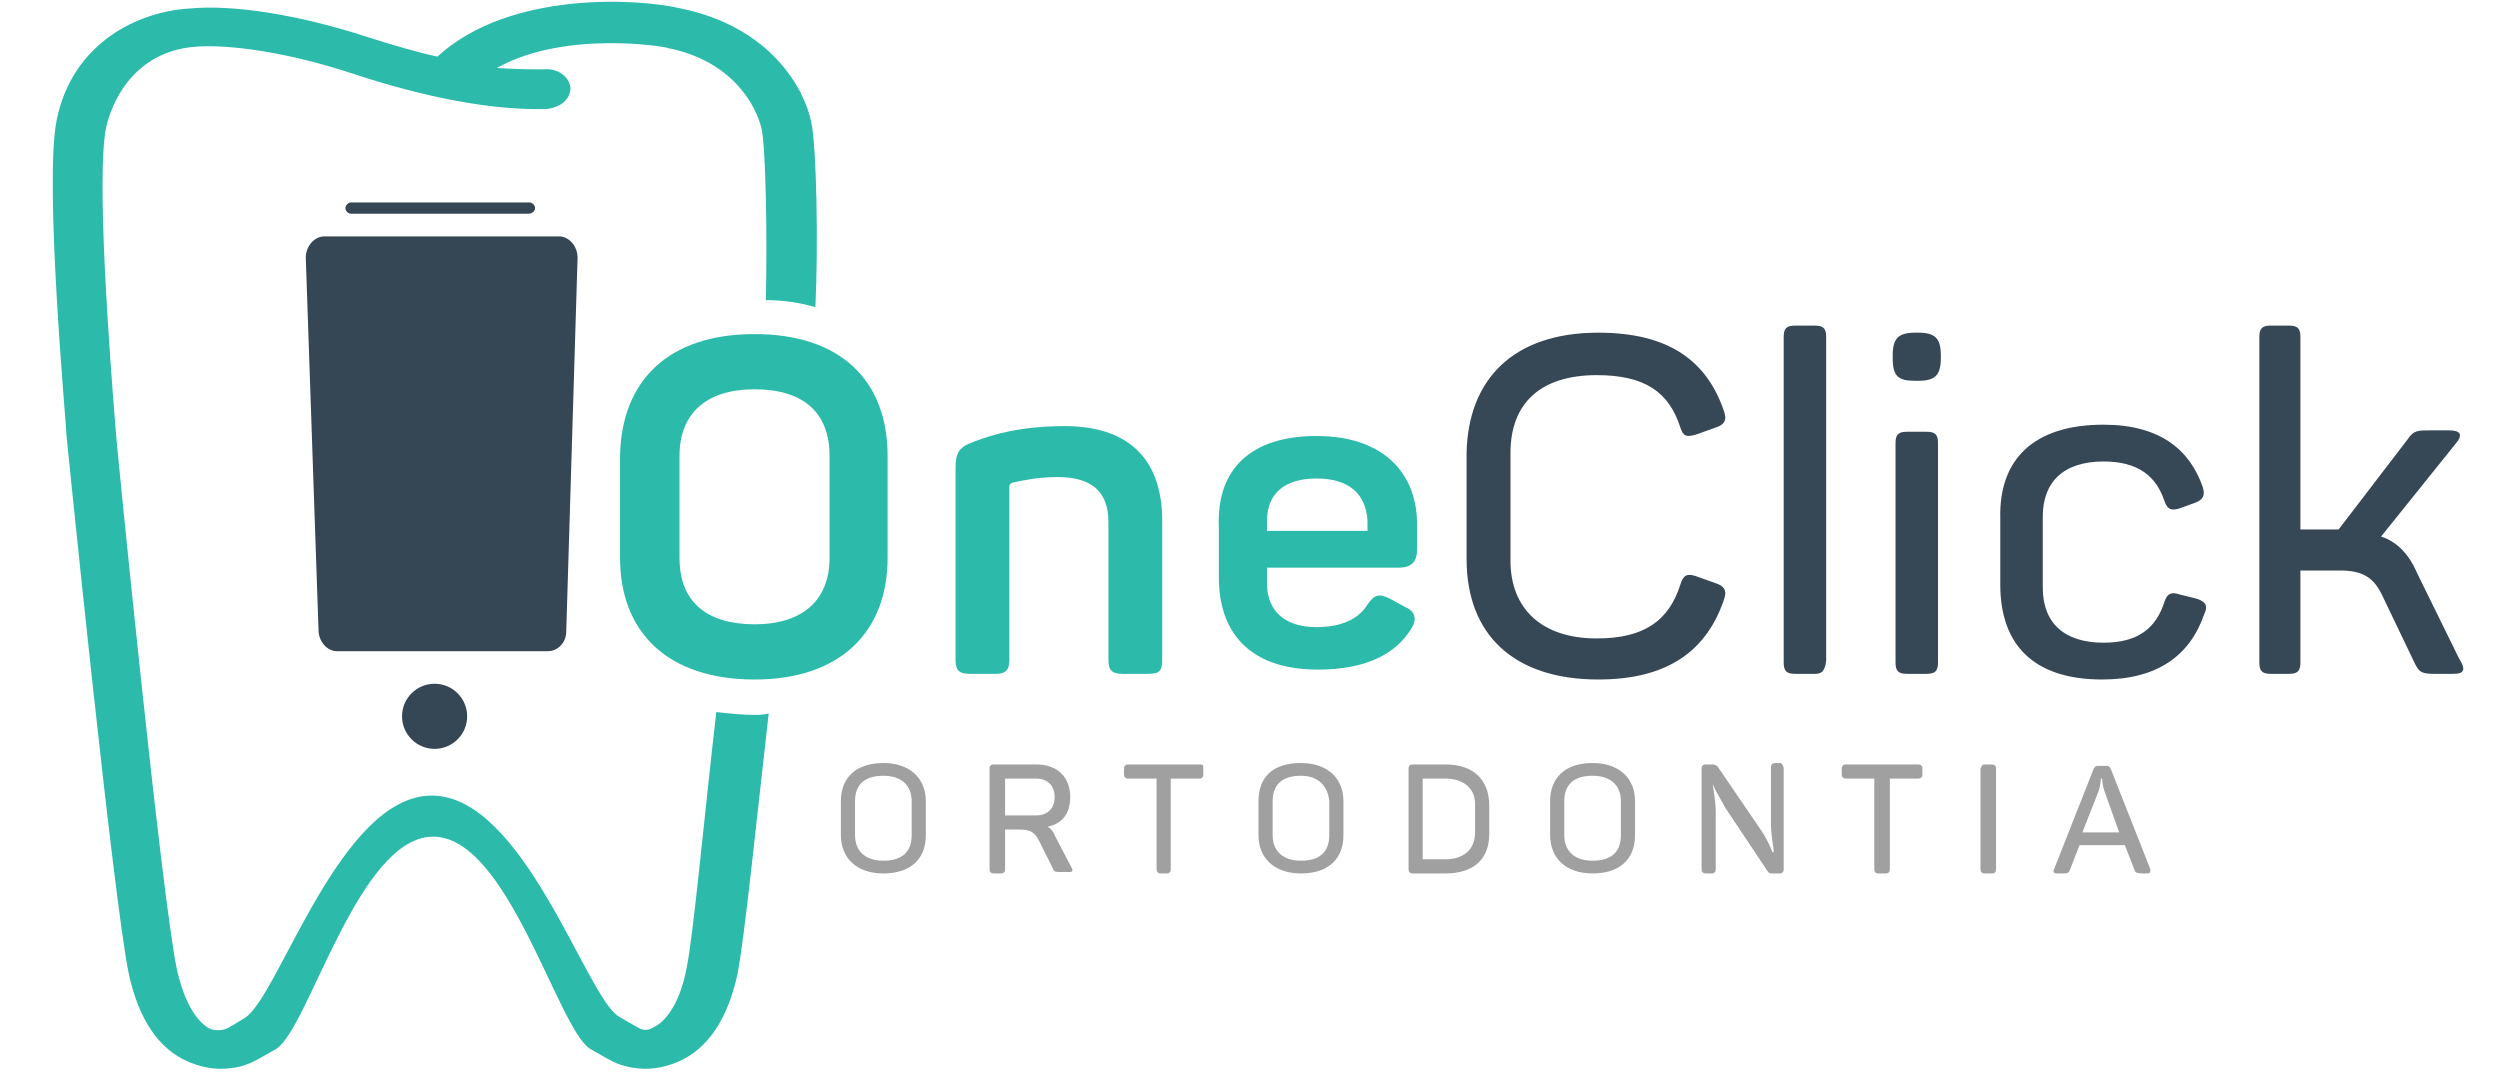 <?xml version="1.0" encoding="utf-8"?>
<!-- Generator: Adobe Illustrator 21.0.2, SVG Export Plug-In . SVG Version: 6.00 Build 0)  -->
<svg version="1.1" id="Camada_1" xmlns="http://www.w3.org/2000/svg" xmlns:xlink="http://www.w3.org/1999/xlink" x="0px" y="0px"
	 viewBox="0 0 176.6 75.7" style="enable-background:new 0 0 176.6 75.7;" xml:space="preserve">
<style type="text/css">
	.st0{fill:#A0A0A0;}
	.st1{fill:#2CBAAB;}
	.st2{fill:#364756;}
	.st3{fill:none;stroke:#00AFC6;stroke-miterlimit:10;}
	.st4{fill:#354755;}
</style>
<path class="st0" d="M62.4,53.9c1.9,0,3,1.1,3,2.7V59c0,1.7-1.1,2.7-3,2.7s-3-1.1-3-2.7v-2.4C59.4,54.9,60.5,53.9,62.4,53.9z
	 M62.4,54.8c-1.3,0-2,0.6-2,1.8V59c0,1.1,0.7,1.8,2,1.8s2-0.6,2-1.8v-2.4C64.4,55.5,63.7,54.8,62.4,54.8z"/>
<path class="st0" d="M75.6,56.3c0,1.2-0.6,1.9-1.6,2.1c0.2,0.1,0.4,0.3,0.5,0.6l1.2,2.3c0.1,0.2,0.1,0.3-0.2,0.3H75
	c-0.4,0-0.5,0-0.6-0.2l-1-2c-0.3-0.6-0.6-0.8-1.4-0.8h-1v2.8c0,0.2-0.1,0.3-0.3,0.3h-0.5c-0.2,0-0.3-0.1-0.3-0.3v-7.1
	c0-0.2,0.1-0.3,0.3-0.3h3C74.7,54,75.6,54.9,75.6,56.3z M73.2,55H71v2.6h2.2c0.8,0,1.3-0.5,1.3-1.3S74,55,73.2,55z"/>
<path class="st0" d="M85,54.3v0.4c0,0.2-0.1,0.3-0.3,0.3h-2v6.4c0,0.2-0.1,0.3-0.3,0.3H82c-0.2,0-0.3-0.1-0.3-0.3V55h-2
	c-0.2,0-0.3-0.1-0.3-0.3v-0.4c0-0.2,0.1-0.3,0.3-0.3h5.1C85,54,85,54.1,85,54.3z"/>
<path class="st0" d="M91.9,53.9c1.9,0,3,1.1,3,2.7V59c0,1.7-1.1,2.7-3,2.7s-3-1.1-3-2.7v-2.4C88.9,54.9,89.9,53.9,91.9,53.9z
	 M91.9,54.8c-1.3,0-2,0.6-2,1.8V59c0,1.1,0.7,1.8,2,1.8s2-0.6,2-1.8v-2.4C93.8,55.5,93.1,54.8,91.9,54.8z"/>
<path class="st0" d="M105.2,56.9v2c0,1.8-1.1,2.8-3.1,2.8h-2.3c-0.2,0-0.3-0.1-0.3-0.3v-7.1c0-0.2,0.1-0.3,0.3-0.3h2.3
	C104.1,54,105.2,55.1,105.2,56.9z M102.1,55h-1.6v5.7h1.6c1.3,0,2.1-0.7,2.1-1.9v-2C104.2,55.7,103.4,55,102.1,55z"/>
<path class="st0" d="M112.5,53.9c1.9,0,3,1.1,3,2.7V59c0,1.7-1.1,2.7-3,2.7s-3-1.1-3-2.7v-2.4C109.5,54.9,110.6,53.9,112.5,53.9z
	 M112.5,54.8c-1.3,0-2,0.6-2,1.8V59c0,1.1,0.7,1.8,2,1.8s2-0.6,2-1.8v-2.4C114.5,55.5,113.8,54.8,112.5,54.8z"/>
<path class="st0" d="M126,54.3v7.1c0,0.2-0.1,0.3-0.3,0.3h-0.5c-0.1,0-0.2,0-0.3-0.1l-3-4.5c-0.4-0.7-0.8-1.4-0.9-1.7h0
	c0,0.3,0.2,1.1,0.2,2v4c0,0.2-0.1,0.3-0.3,0.3h-0.4c-0.2,0-0.3-0.1-0.3-0.3v-7.1c0-0.2,0.1-0.3,0.3-0.3h0.5c0.2,0,0.2,0.1,0.3,0.1
	l3,4.4c0.5,0.7,0.8,1.4,0.9,1.7h0.1c0-0.3-0.2-1.1-0.2-2.1v-3.9c0-0.2,0.1-0.3,0.3-0.3h0.4C125.9,54,126,54.1,126,54.3z"/>
<path class="st0" d="M135.8,54.3v0.4c0,0.2-0.1,0.3-0.3,0.3h-2v6.4c0,0.2-0.1,0.3-0.3,0.3h-0.5c-0.2,0-0.3-0.1-0.3-0.3V55h-2
	c-0.2,0-0.3-0.1-0.3-0.3v-0.4c0-0.2,0.1-0.3,0.3-0.3h5.1C135.7,54,135.8,54.1,135.8,54.3z"/>
<path class="st0" d="M140.2,54h0.5c0.2,0,0.3,0.1,0.3,0.3v7.1c0,0.2-0.1,0.3-0.3,0.3h-0.5c-0.2,0-0.3-0.1-0.3-0.3v-7.1
	C140,54.1,140,54,140.2,54z"/>
<path class="st0" d="M151.7,61.7h-0.4c-0.3,0-0.5-0.1-0.5-0.2l-0.7-1.8h-3.2l-0.7,1.8c-0.1,0.2-0.2,0.2-0.5,0.2h-0.4
	c-0.2,0-0.3-0.1-0.2-0.3l2.8-7.1c0.1-0.2,0.2-0.2,0.4-0.2h0.4c0.2,0,0.3,0,0.4,0.2l2.8,7.1C151.9,61.6,151.9,61.7,151.7,61.7z
	 M148.7,56c-0.2-0.5-0.2-1-0.2-1h-0.1c0,0,0,0.5-0.2,1l-1.1,2.8h2.6L148.7,56z"/>
<path class="st1" d="M75.2,30.1c4.7,0,6.9,2.5,6.9,6.7v9.8c0,0.8-0.2,1-1,1h-1.8c-0.8,0-1-0.3-1-1v-9.7c0-2.2-1.2-3.2-3.6-3.2
	c-1.3,0-2.3,0.2-3.2,0.4c-0.2,0.1-0.2,0.2-0.2,0.3v12.2c0,0.8-0.3,1-1,1h-1.8c-0.8,0-1-0.3-1-1V33.1c0-1.1,0.2-1.5,1.3-1.9
	C70.1,30.7,72.1,30.1,75.2,30.1z"/>
<path class="st2" d="M112.9,23.5c5,0,7.7,2,8.9,5.6c0.2,0.6,0,0.9-0.6,1.1l-1.4,0.5c-0.7,0.2-0.9,0.1-1.1-0.5
	c-0.8-2.5-2.5-3.7-5.9-3.7c-4,0-6.1,2-6.1,5.5v7.6c0,3.4,2.2,5.5,6.1,5.5c3.4,0,5.1-1.3,5.9-3.8c0.2-0.7,0.5-0.8,1.1-0.6l1.4,0.5
	c0.6,0.2,0.8,0.5,0.6,1.1c-1.2,3.6-3.9,5.7-8.9,5.7c-6,0-9.3-3.2-9.3-8.5V32C103.7,26.8,106.9,23.5,112.9,23.5z"/>
<path class="st2" d="M128.2,47.6h-1.4c-0.6,0-0.8-0.2-0.8-0.8v-23c0-0.6,0.2-0.8,0.8-0.8h1.4c0.6,0,0.8,0.2,0.8,0.8v22.9
	C128.9,47.4,128.7,47.6,128.2,47.6z"/>
<path class="st2" d="M137.1,25.1v0.2c0,1.2-0.4,1.6-1.6,1.6h-0.2c-1.2,0-1.6-0.3-1.6-1.6v-0.2c0-1.2,0.4-1.6,1.6-1.6h0.2
	C136.7,23.5,137.1,23.9,137.1,25.1z M136.9,31.3v15.5c0,0.6-0.2,0.8-0.8,0.8h-1.4c-0.6,0-0.8-0.2-0.8-0.8V31.3
	c0-0.6,0.2-0.8,0.8-0.8h1.4C136.7,30.5,136.9,30.7,136.9,31.3z"/>
<path class="st2" d="M148.6,30c4,0,6.1,1.8,7,4.4c0.2,0.6,0,0.9-0.5,1.1l-1.1,0.4c-0.6,0.2-0.9,0.1-1.1-0.5
	c-0.6-1.8-1.9-2.8-4.3-2.8c-2.9,0-4.3,1.5-4.3,3.9v5c0,2.5,1.5,3.9,4.3,3.9c2.4,0,3.7-1,4.3-2.9c0.2-0.6,0.5-0.7,1.1-0.5l1.2,0.3
	c0.6,0.2,0.8,0.5,0.5,1.1c-1,2.9-3.3,4.6-7.2,4.6c-4.9,0-7.2-2.5-7.2-6.7v-4.7C141.2,32.5,143.6,30,148.6,30z"/>
<path class="st2" d="M173.3,47.6H172c-0.9,0-1.1-0.1-1.4-0.7l-2.3-4.8c-0.6-1.3-1.4-1.8-3-1.8h-2.8v6.5c0,0.6-0.2,0.8-0.8,0.8h-1.3
	c-0.6,0-0.8-0.2-0.8-0.8v-23c0-0.6,0.2-0.8,0.8-0.8h1.3c0.6,0,0.8,0.2,0.8,0.8v13.6h2.4h0.3l4.9-6.4c0.4-0.6,0.7-0.6,1.6-0.6h1.3
	c0.8,0,1,0.3,0.5,0.9l-5.3,6.6c1.2,0.4,2,1.3,2.6,2.7l2.9,5.9C174.2,47.3,174.1,47.6,173.3,47.6z"/>
<path class="st3" d="M46.6,46"/>
<path class="st4" d="M38.7,46H23.8c-0.7,0-1.3-0.7-1.3-1.5l-0.9-26.3c0-0.8,0.6-1.5,1.3-1.5h16.6c0.7,0,1.3,0.7,1.3,1.5L40,44.6
	C40,45.4,39.4,46,38.7,46z"/>
<circle class="st4" cx="30.7" cy="50.6" r="2.3"/>
<path class="st4" d="M37.3,15.1H24.8c-0.2,0-0.4-0.2-0.4-0.4l0,0c0-0.2,0.2-0.4,0.4-0.4h12.6c0.2,0,0.4,0.2,0.4,0.4l0,0
	C37.8,14.9,37.6,15.1,37.3,15.1z"/>
<path class="st1" d="M53.3,23.6c6.1,0,9.4,3.3,9.4,8.6v7.2c0,5.3-3.4,8.6-9.4,8.6c-6.1,0-9.5-3.3-9.5-8.6v-7.2
	C43.9,26.9,47.2,23.6,53.3,23.6z M53.3,27.5c-3.4,0-5.3,1.7-5.3,4.7v7.2c0,3.1,1.9,4.7,5.3,4.7c3.4,0,5.3-1.7,5.3-4.7v-7.2
	C58.6,29.1,56.7,27.5,53.3,27.5z"/>
<path class="st1" d="M53.3,50.5c-0.9,0-1.8-0.1-2.7-0.2c-0.9,7.8-1.6,15.6-2.1,18.1c-0.6,3.1-1.9,4-2.4,4.2c-0.3,0.2-0.7,0.2-1,0
	c-0.2-0.1-0.9-0.5-1.4-0.8c-2.3-1.4-6.7-15.6-13.2-15.6S19.7,70.4,17.3,71.9c-0.5,0.3-1.1,0.7-1.4,0.8c-0.3,0.1-0.7,0.1-1,0
	c-0.5-0.2-1.7-1.1-2.4-4.2C11.4,63.3,8.2,31,8.2,30.7C7.7,24.6,6.8,12.3,7.5,9c0.1-0.5,1.2-5.3,6.3-5.7c2.6-0.2,6.8,0.5,10.8,1.8
	C30.3,7,35,7.8,38.6,7.7c1-0.1,1.7-0.7,1.7-1.5c-0.1-0.8-0.9-1.4-1.9-1.3c-0.8,0-1.9,0-3.3-0.1c4.8-2.7,12-1.5,12.1-1.4
	c4.5,0.9,6.2,4,6.6,5.7c0.3,1.5,0.4,7.5,0.3,12.1c1.3,0,2.5,0.2,3.5,0.5c0.2-4.2,0.1-11.3-0.3-13.1c-0.5-2.4-2.9-6.7-9.2-8
	C45.2-0.1,36-0.7,30.9,4c-1.4-0.3-3.1-0.8-5-1.4c-4.6-1.5-9.3-2.3-12.5-2C9.8,0.8,5.1,3,4,8.5C3.1,13,4.7,30.1,4.7,30.8l0,0l0,0
	c0.1,1,3.3,32.7,4.4,38c0.7,3.2,2.1,5.3,4.2,6.2c0.7,0.3,1.5,0.5,2.3,0.5c0.6,0,1.3-0.1,1.8-0.3c0.6-0.2,1.2-0.6,2.1-1.1
	c2.3-1.4,5.8-15,11.1-15s8.8,13.6,11.1,15c0.9,0.5,1.5,0.9,2.1,1.1s1.2,0.3,1.8,0.3c0.8,0,1.6-0.2,2.3-0.5c2.1-0.9,3.5-3,4.2-6.2
	c0.5-2.6,1.3-10.5,2.2-18.4C53.9,50.5,53.6,50.5,53.3,50.5z"/>
<g>
	<path class="st1" d="M93,30.8c4.9,0,7.1,2.8,7.1,6.2v1.8c0,0.8-0.3,1.3-1.3,1.3h-9.3v1.1c0,2,1.3,3.1,3.5,3.1c1.8,0,3-0.6,3.6-1.6
		c0.5-0.7,0.8-0.8,1.6-0.4l1.1,0.6c0.7,0.3,0.8,0.9,0.4,1.5c-1.1,1.8-3.2,2.9-6.6,2.9c-5,0-7-2.8-7-6.5v-3.5
		C85.9,33.1,88.4,30.8,93,30.8z M93,33.8c-2.3,0-3.5,1.1-3.5,3v0.7h7.1v-0.7C96.5,34.9,95.3,33.8,93,33.8z"/>
</g>
</svg>
